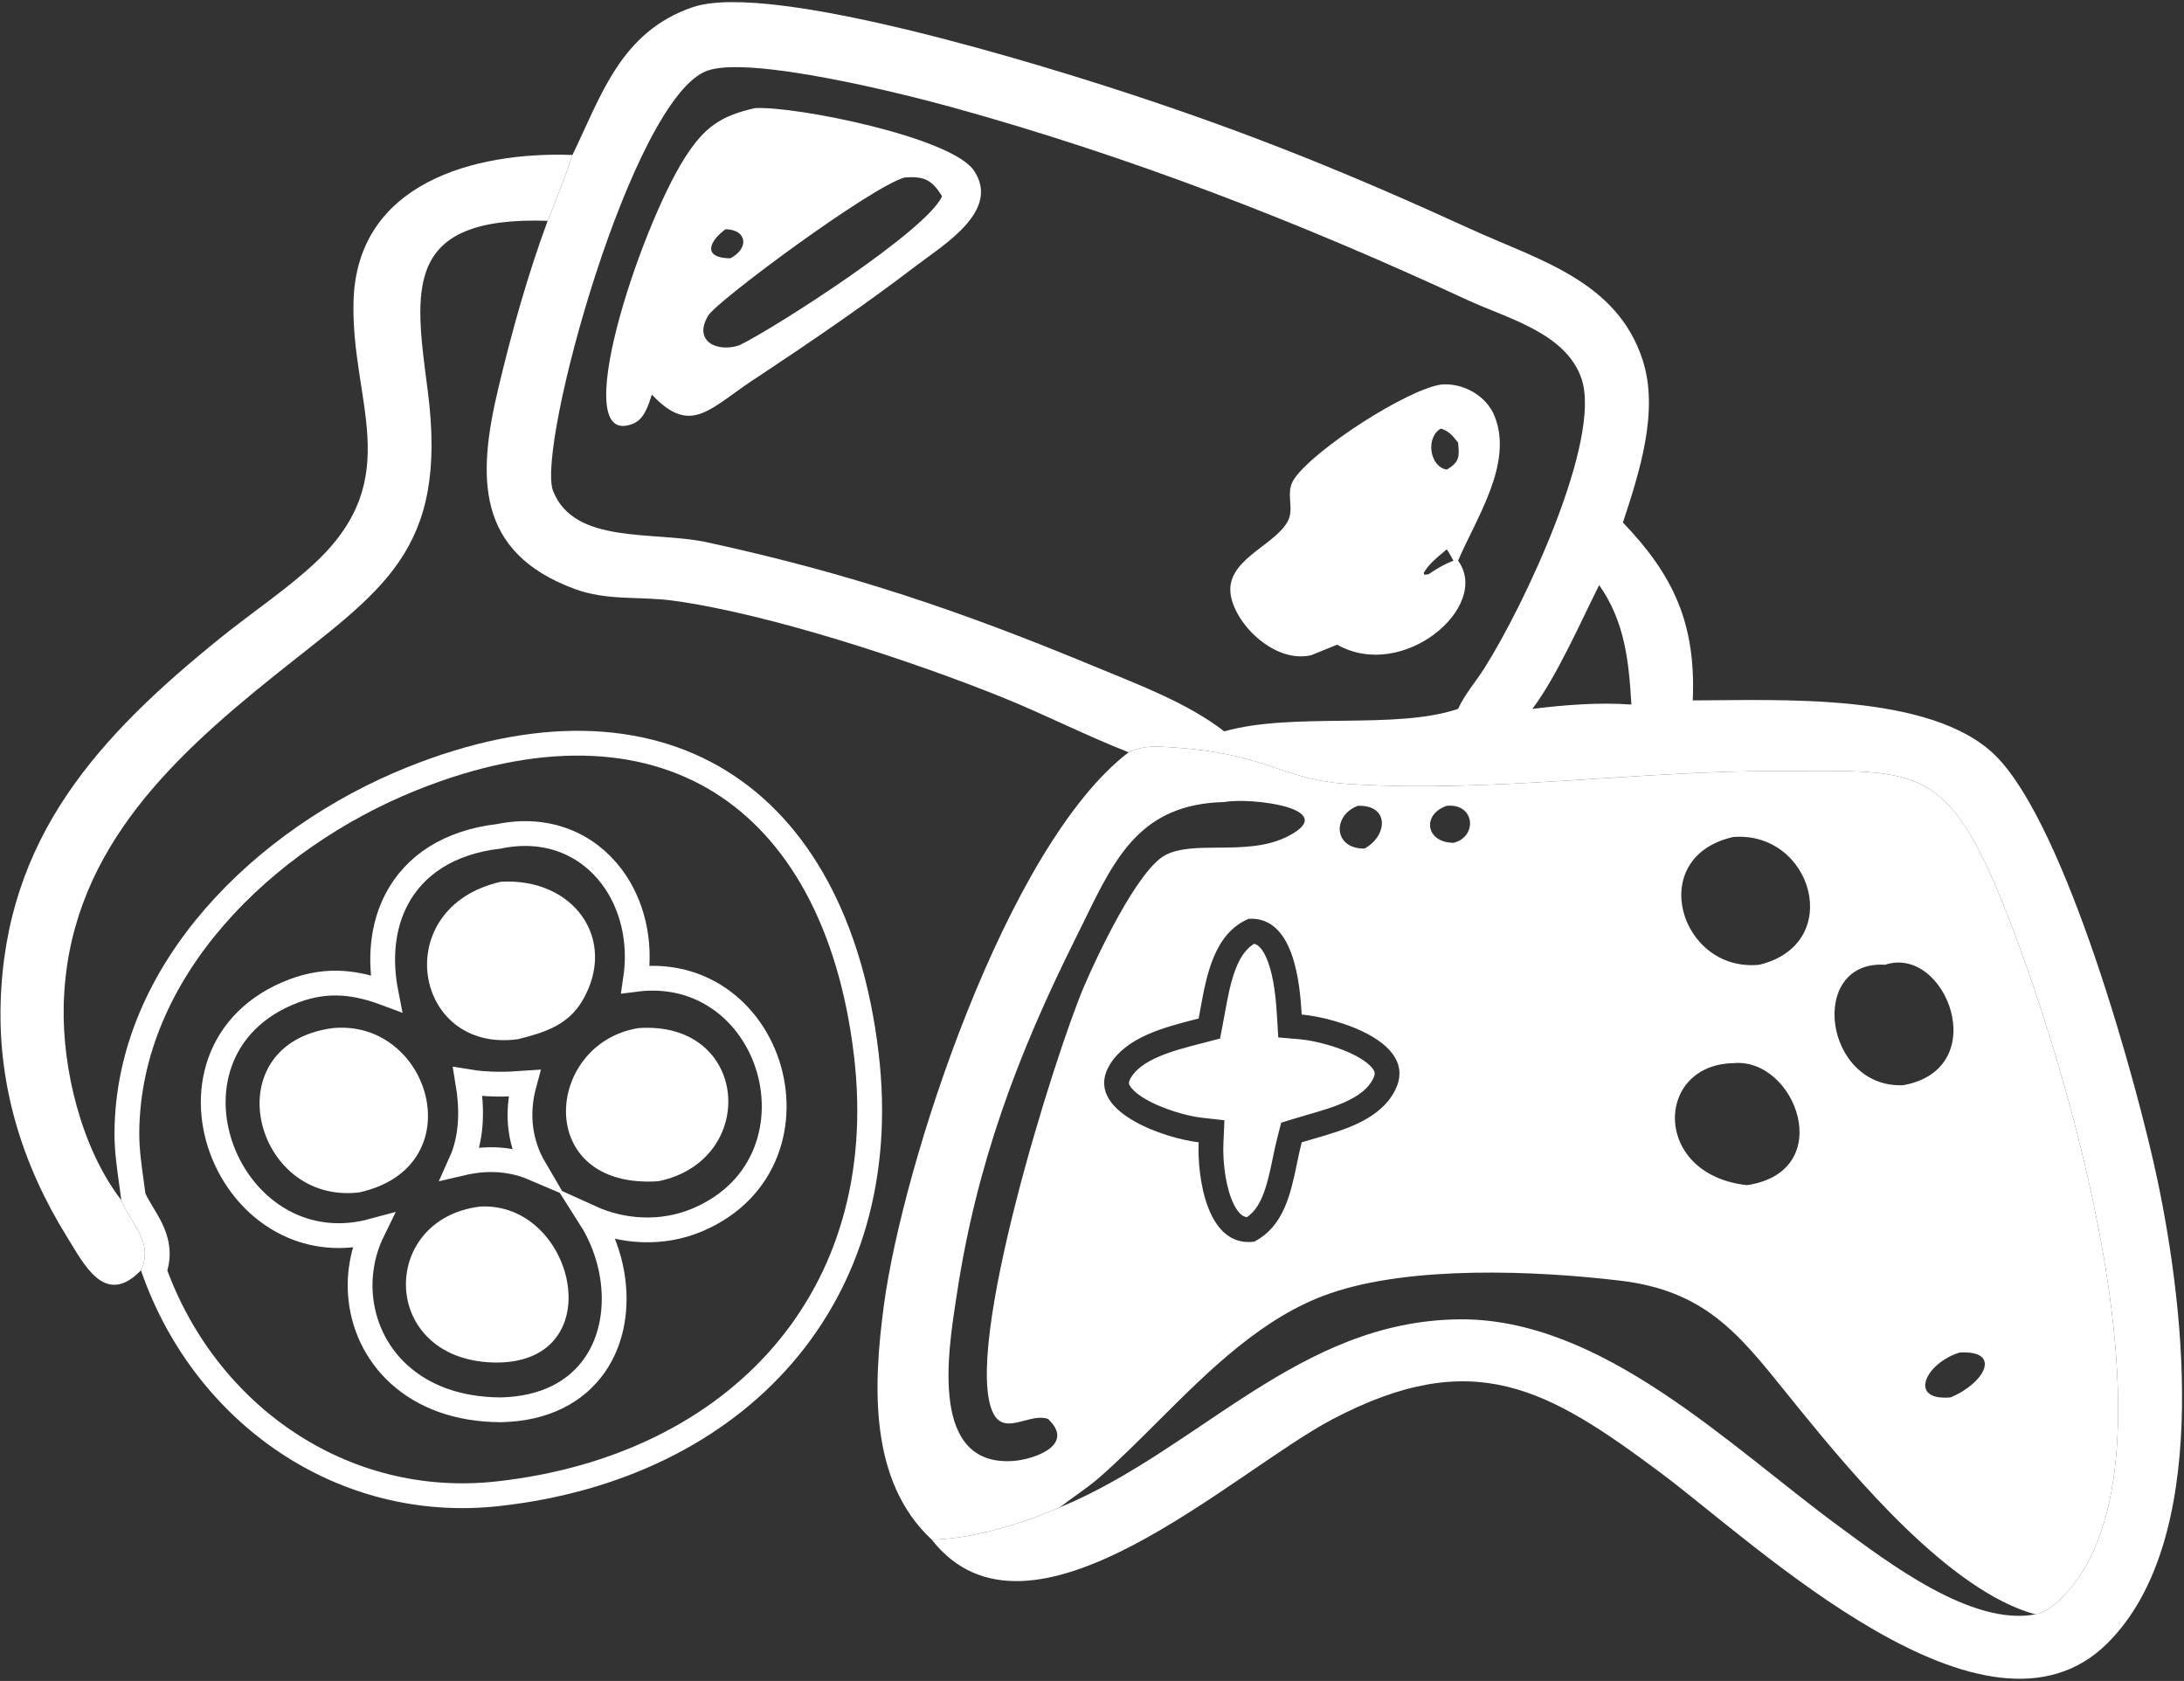 <svg width="881" height="678" viewBox="0 0 881 678" fill="none" xmlns="http://www.w3.org/2000/svg">
<rect x="0" y="0" width="881" height="678" fill="#333333" stroke="none"/>
<path d="M230.924 62.496C242.538 38.55 250.354 12.874 279.342 2.928C311.166 -7.991 423.652 27.347 454.994 37.626C505.402 54.16 545.536 70.554 593.142 92.336C620.6 104.9 652.166 113.144 662.61 145.148C669.38 165.896 661.22 190.834 654.666 210.75C675.148 232.116 684.148 251.532 682.846 282.502C717.394 282.462 779.062 279.152 804.952 304.77C833.484 333 862.43 438.414 870.376 476.314C881.496 529.35 891.764 621.428 850.08 662.816C801.18 711.37 708.706 623.052 670.176 594.266C624.28 559.978 594.348 542.554 537.458 572.468C497.176 593.65 415.366 671.444 375.876 621.024C350.36 597.318 352.274 558.574 356.524 526.644C364.108 469.666 406.022 341.008 455.282 303.428C438.112 296.732 421.652 288.26 404.568 281.36C368.85 266.94 310.608 247.572 271.5 242.268C257.946 240.43 245.028 242.426 231.832 237.56C191.718 222.768 192.584 192.036 200.978 156.75C206.44 133.798 212.752 111.216 220.92 89.062C224.484 80.366 227.93 71.404 230.924 62.496ZM588.17 285.916C590.918 279.954 595.25 275.068 598.742 269.568C614.96 244.028 646.3 177.22 637.96 152.726C631.65 134.202 607.852 128.392 591.85 120.968C524.178 89.572 455.51 62.988 383.552 43.124C364.608 37.896 302.66 22.343 285.35 28.498C254.964 39.306 216.23 180.472 223.1 197.998C231.668 219.858 263.646 214.028 285.328 218.752C343.592 231.448 387.672 246.47 441.914 268.966C459.272 276.166 478.9 283.44 493.856 294.992C521.776 287.072 562.946 294.51 588.17 285.916ZM821.048 651.138C824.586 650.384 827.476 648.386 830.118 645.98C886.006 595.102 831.286 421.41 807.312 362.844C784.466 307.034 771.874 310.994 716.644 310.984C659.08 310.974 602.012 319.812 544.356 316.242C526.258 315.122 519.522 310.746 503.27 306.216C491.096 302.822 478.036 301.518 465.45 301.074C461.76 301.298 458.686 301.884 455.282 303.428C406.022 341.008 364.108 469.666 356.524 526.644C352.274 558.574 350.36 597.318 375.876 621.024C393.034 620.534 411.746 614.742 427.464 608.02L427.954 607.818C484.128 584.324 523.834 532.886 588.5 532.144C646.07 531.482 697.648 583.234 741.97 615.758C761.776 630.292 795.3 655.99 821.048 651.138ZM618.14 285.916C631.202 284.328 644.934 283.218 658.084 284.17C657.078 266.73 655.43 250.684 645.082 235.996C637.688 250.766 627.91 272.996 618.14 285.916Z" fill="white"/>
<path d="M304.604 43.606C320.874 42.718 383.666 55.306 392.84 68.76C403.848 84.908 380.592 98.76 370.024 106.84C349.498 122.532 327.978 137.256 306.444 151.528C286.63 164.082 279.254 176.5 262.944 159.142C261.588 163.384 259.918 169.012 255.476 170.846C228.342 182.052 257.974 92.264 276.318 63.53C284.02 51.468 290.604 46.69 304.604 43.606ZM298.294 139.24C312.998 132.076 373.96 92.872 380.008 79.18C375.956 72.384 372.522 71.014 364.908 71.592C351.384 75.34 289.234 121.356 285.682 127.288C279.378 137.82 289.572 142.266 298.294 139.24ZM294.59 104.198C302.238 100.26 301.482 92.602 292.664 92.456C286.138 97.254 283.11 104.022 294.59 104.198Z" fill="white"/>
<path d="M581.232 155.11C590.084 154.262 599.628 159.546 602.946 167.944C610.492 187.036 595.472 208.986 588.17 226.146C601.634 244.654 565.92 275.07 539.372 260.018L529.036 264.234C514.628 267.722 498.706 252.434 496.516 240.29C493.936 225.976 513.706 220.454 519.382 210.42C522.458 204.982 518.15 198.762 522.132 193.046C530.49 181.044 567.084 157.384 581.232 155.11ZM583.608 189.406C588.788 186.39 588.764 184.15 588.17 178.508C586.028 175.834 584.62 173.944 581.232 172.86C574.934 176.412 576.712 188.304 583.608 189.406ZM576.286 231.606C579.57 229.382 582.572 227.582 586.292 226.146C585.432 224.602 584.628 223.01 583.608 221.566C580.432 224.314 576.328 227.348 574.3 231.104L574.494 231.77C575.138 231.762 575.658 231.772 576.286 231.606Z" fill="white"/>
<path fill-rule="evenodd" clip-rule="evenodd" d="M465.45 301.074C461.76 301.298 458.686 301.884 455.282 303.428C406.022 341.008 364.108 469.666 356.524 526.644C352.274 558.574 350.36 597.318 375.876 621.024C393.034 620.534 411.746 614.742 427.464 608.02C429.616 606.326 431.844 604.729 434.072 603.131L434.072 603.131L434.072 603.131C437.41 600.737 440.748 598.344 443.83 595.626C451.567 588.807 459.191 581.198 466.931 573.473C487.757 552.686 509.426 531.058 536.416 521.716C569.244 510.352 619.448 512.478 653.606 516.548C687.44 520.58 701.15 537.633 720.312 561.467L720.312 561.468L720.333 561.494C722.125 563.723 723.964 566.01 725.872 568.352C747.892 595.378 786.532 641.794 821.048 651.138C824.586 650.384 827.476 648.386 830.118 645.98C886.006 595.102 831.286 421.41 807.312 362.844C785.956 310.673 773.56 310.732 726.918 310.953C723.665 310.969 720.245 310.985 716.644 310.984C692.675 310.98 668.791 312.51 644.916 314.039C611.453 316.183 578.004 318.326 544.356 316.242C531.695 315.459 524.595 313.082 515.907 310.173C512.176 308.924 508.153 307.577 503.27 306.216C491.096 302.822 478.036 301.518 465.45 301.074ZM709.698 389.124C744.346 380.736 731.066 334.98 699.096 337.61C663.384 345.742 677.832 392.4 709.698 389.124ZM413.19 573.017C416.465 572.15 419.821 571.261 422.738 572.3C434.042 582.866 417.014 588.728 408.538 589.278C375.293 591.437 382.229 546.411 385.62 524.398C385.757 523.505 385.889 522.649 386.012 521.836C393.912 469.606 410.422 425.472 433.69 378.86C434.948 376.339 436.165 373.847 437.361 371.395L437.361 371.395L437.361 371.395C449.986 345.524 460.351 324.286 493.856 323.498C504.816 321.516 540.888 326.104 519.864 337.144C511.088 341.753 500.805 341.821 491.31 341.885C483.271 341.939 475.796 341.989 470.276 344.786C458.98 350.508 442.428 385.81 437.224 398.02C425.752 424.938 387.72 545.148 400.762 570.204C403.554 575.569 408.28 574.317 413.19 573.017ZM786.818 563.63C800.858 557.822 807.65 544.446 790.424 545.546C776.622 549.872 769.496 565.122 786.818 563.63ZM550.422 342.26C559.832 337.11 560.582 324.576 547.714 325.014C537.28 329.044 537.954 342.436 550.422 342.26ZM586.292 339.948C596.046 337.654 595.138 323.922 583.608 325.014C573.55 328.422 574.984 339.784 586.292 339.948ZM503.678 370.59C521.878 369.54 524.32 396.172 525.1 409.206C538.574 410.364 572.648 420.27 562.76 439.752C556.763 451.566 542.389 455.72 530.095 459.273C528.38 459.769 526.705 460.253 525.1 460.744C524.403 463.434 523.811 466.268 523.211 469.148C520.638 481.477 517.892 494.638 505.93 500.818C486.642 503.292 482.922 474.304 483.52 460.744C470.614 459.292 436.196 448.264 447.734 429.346C454.475 418.295 469.705 414.368 481.67 411.283C482.296 411.121 482.913 410.962 483.52 410.804C483.758 409.559 483.992 408.275 484.23 406.965L484.231 406.961C486.733 393.218 489.77 376.537 503.678 370.59ZM542.238 444.647C548.186 442.015 551.917 439.018 553.843 435.226L456.271 434.554C455.072 436.519 455.401 437.183 455.611 437.605C455.62 437.623 455.629 437.641 455.638 437.659C456.219 438.854 457.943 440.807 461.633 443.036C468.926 447.444 479.304 450.207 484.638 450.807L493.922 451.851L493.51 461.185C493.248 467.141 493.993 476.31 496.621 483.255C497.925 486.704 499.394 488.797 500.666 489.872C501.31 490.418 502.004 490.814 503.007 490.932C506.241 488.686 508.435 485.201 510.204 480.019C511.246 476.964 512.045 473.596 512.847 469.838C513.021 469.021 513.199 468.169 513.381 467.296L513.381 467.295L513.385 467.278L513.385 467.278C513.995 464.35 514.656 461.18 515.42 458.235L516.824 452.819L522.174 451.182C524.112 450.589 525.995 450.044 527.832 449.513L527.832 449.513L527.833 449.512L527.833 449.512C532.94 448.035 537.685 446.662 542.238 444.647ZM554.167 431.719C554.53 432.384 554.889 433.164 553.843 435.226L456.271 434.553C458.262 431.29 461.969 428.517 467.634 426.103C472.783 423.908 478.442 422.446 484.22 420.953L484.253 420.944C484.846 420.791 485.441 420.637 486.037 420.482L492.156 418.891L493.342 412.68C493.616 411.246 493.875 409.833 494.13 408.442C495.26 402.264 496.311 396.521 498.274 391.286C500.237 386.05 502.66 382.649 505.886 380.674C506.708 380.852 507.298 381.229 507.857 381.738C509.014 382.793 510.334 384.782 511.53 388.052C513.954 394.679 514.726 403.251 515.118 409.804L515.634 418.43L524.244 419.169C529.898 419.655 540.327 422.116 547.779 426.318C551.533 428.435 553.44 430.389 554.167 431.719ZM699.096 428.824C724.344 426.282 741.472 472.528 704.732 478.02C666.454 473.886 667.378 429.494 699.096 428.824ZM760.452 389.124C784.988 380.992 804.262 431.196 767.672 437.716C735.598 438.924 729.138 387.2 760.452 389.124Z" fill="white"/>
<path d="M804.42 574.052C819.056 572.714 816.134 587.374 804.42 591.436C787.808 591.816 791.054 578.338 804.42 574.052Z" fill="white"/>
<path d="M159.996 362.719C154.228 373.701 153.04 386.954 155.748 400.703C144.21 396.399 132.562 394.445 118.702 399.622C102.879 405.533 93.12 416.107 88.734 428.439C84.395 440.636 85.457 454.123 90.371 465.86C95.287 477.6 104.194 487.925 116.004 493.657C125.924 498.473 137.658 499.929 150.322 496.512C146.446 504.434 144.776 513.231 145.382 521.903C146.217 533.866 151.384 545.594 160.992 554.332C170.629 563.097 184.43 568.587 202.072 568.63L202.137 568.63L202.201 568.629C219.912 568.214 232.46 561.283 239.88 550.642C247.178 540.177 249.046 526.799 246.936 514.157C245.601 506.162 242.578 498.127 238.066 491.043C251.258 497.048 267.161 498.028 281.314 492.041C309.811 479.987 317.016 451.833 309.544 429.196C305.809 417.882 298.362 407.675 287.845 401.302C279.083 395.992 268.395 393.471 256.379 395.009C258.685 379.608 255.063 364.594 246.714 353.527C236.889 340.504 220.747 333.303 201.288 337.318C181.206 339.647 167.236 348.936 159.996 362.719ZM191.222 468.222C189.342 468.499 187.519 468.848 185.752 469.263C186.157 468.371 186.531 467.464 186.875 466.54C190.289 457.367 190.511 447.114 188.692 436.278C196.818 437.606 204.145 437.418 211.523 436.897C207.949 449.924 210.003 461.731 215.613 471.298C208.485 468.235 200.317 466.956 191.263 468.216L191.242 468.219L191.222 468.222ZM53.806 482.779C53.559 480.876 53.297 479.001 53.039 477.15C52.074 470.241 51.154 463.647 51.182 457.074C51.468 391.225 106.912 337.948 165.945 314.18C216.652 293.767 259.252 295.859 290.554 315.245C321.907 334.662 343.128 372.168 349.437 425.122C355.322 474.497 342.117 516.069 315.7 546.624C289.241 577.227 249.189 597.159 200.764 602.498C138.345 609.38 83.051 570.602 62.212 512.533C64.606 505.895 63.162 500.251 60.814 495.436C59.806 493.369 58.569 491.328 57.458 489.495C57.24 489.135 57.026 488.783 56.821 488.44C55.618 486.439 54.584 484.62 53.806 482.779Z" stroke="white" stroke-width="10"/>
<path d="M134.272 414.676C173.798 410.964 191.282 470.714 144.91 480.946C102.175 486.094 85.945 421.07 134.272 414.676Z" fill="white"/>
<path d="M202.084 355.644C231.442 353.96 249.342 378.906 234.986 403.526C229.152 413.532 219.588 416.456 209.098 419.118C166.622 425.156 156.528 365.876 202.084 355.644Z" fill="white"/>
<path d="M257.498 414.676C302.536 411.506 306.178 468.176 265.532 476.444C215.064 479.802 219.458 420.898 257.498 414.676Z" fill="white"/>
<path d="M193.562 486.664C231.672 484.478 247.104 549.216 200.608 549.572C153.258 549.604 152.188 491.85 193.562 486.664Z" fill="white"/>
<path d="M56.864 512.398C42.314 527.344 33.978 510.062 27.016 498.87C9.19 470.208 -0.724 438.486 0.259 404.536C2.195 337.648 39.856 296.88 89.174 257.084C101.527 247.116 116.365 237.226 127.671 226.484C163.776 192.188 141.348 161.676 142.626 121.16C144.12 73.886 191.156 61.086 230.924 62.496C227.93 71.404 224.484 80.366 220.92 89.062C162.136 87.1 167.302 117.168 172.536 157.514C181.012 222.836 153.8 237.972 110.768 272.444C67.063 307.456 27.103 345.646 25.7 405.634C25.104 431.148 32.878 463.306 48.931 484.062C52.773 493.844 62.148 501.008 56.864 512.398Z" fill="white"/>
</svg>
